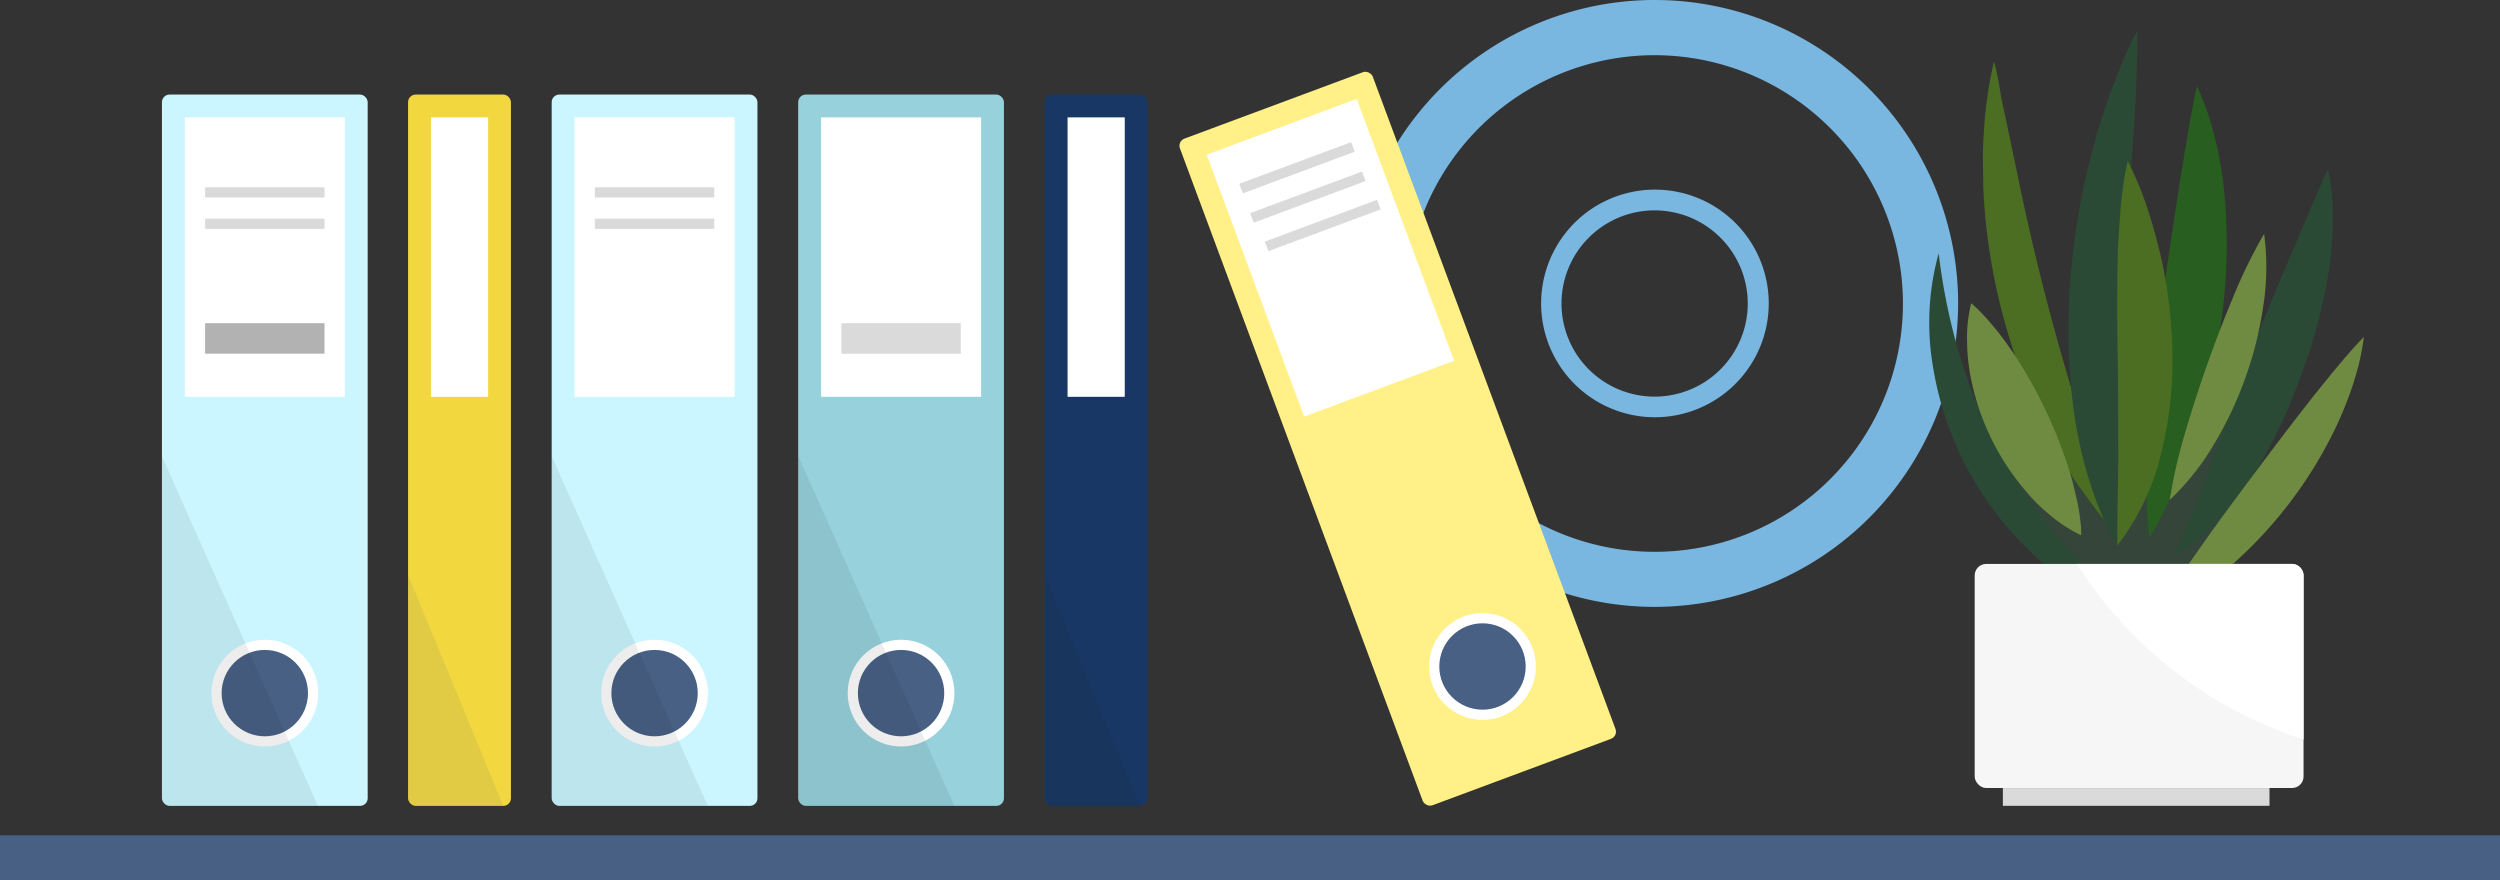 <svg xmlns="http://www.w3.org/2000/svg" viewBox="0 0 400 140.77"><rect x="0" y="0" width="400" height="140.77" fill="#333333" stroke="none"/><defs><style>.cls-1{fill:#79b7e0;}.cls-2{fill:#cbf6ff;}.cls-3{fill:#fff;}.cls-12,.cls-4{fill:#486084;}.cls-5{fill:#f2d73e;}.cls-6{fill:#183764;}.cls-7{fill:#dadada;}.cls-8{fill:#b2b2b2;}.cls-9{fill:#96d1dc;}.cls-10{fill:#1d1d1b;opacity:0.08;}.cls-11{fill:#fff087;}.cls-12{opacity:0.1;}.cls-13{fill:#35453a;}.cls-14{fill:#2a4a35;}.cls-15{fill:#4c6e22;}.cls-16{fill:#285e20;}.cls-17{fill:#6f8b41;}.cls-18{fill:#f6f6f6;}</style></defs><title>Ilustracion-Condiciones</title><g id="Capa_2" data-name="Capa 2"><g id="Capa_19" data-name="Capa 19"><path class="cls-1" d="M264.74,97.1A48.55,48.55,0,1,1,313.3,48.55,48.61,48.61,0,0,1,264.74,97.1Zm0-88.27a39.73,39.73,0,1,0,39.73,39.72A39.77,39.77,0,0,0,264.74,8.83Z"/><path class="cls-1" d="M264.74,66.76A18.21,18.21,0,1,1,283,48.55,18.23,18.23,0,0,1,264.74,66.76Zm0-33.1a14.9,14.9,0,1,0,14.9,14.89A14.91,14.91,0,0,0,264.74,33.66Z"/><rect class="cls-2" x="25.91" y="15.13" width="32.92" height="113.81" rx="1.22"/><circle class="cls-3" cx="42.37" cy="110.9" r="8.54"/><circle class="cls-4" cx="42.37" cy="110.9" r="6.91"/><rect class="cls-3" x="29.57" y="18.78" width="25.61" height="44.71"/><rect class="cls-5" x="65.29" y="15.13" width="16.46" height="113.81" rx="1.22"/><rect class="cls-3" x="68.95" y="18.78" width="9.15" height="44.71"/><rect class="cls-6" x="167.15" y="15.13" width="16.46" height="113.81" rx="1.22"/><rect class="cls-3" x="170.81" y="18.78" width="9.15" height="44.71"/><rect class="cls-7" x="32.82" y="29.97" width="19.1" height="1.63"/><rect class="cls-7" x="32.82" y="34.99" width="19.1" height="1.63"/><rect class="cls-8" x="32.82" y="51.71" width="19.1" height="4.88"/><rect class="cls-2" x="88.27" y="15.13" width="32.92" height="113.81" rx="1.22"/><circle class="cls-3" cx="104.73" cy="110.9" r="8.54"/><circle class="cls-4" cx="104.73" cy="110.9" r="6.91"/><rect class="cls-3" x="91.93" y="18.78" width="25.61" height="44.71"/><rect class="cls-7" x="95.18" y="29.97" width="19.1" height="1.63"/><rect class="cls-7" x="95.18" y="34.99" width="19.1" height="1.63"/><rect class="cls-9" x="127.71" y="15.13" width="32.92" height="113.81" rx="1.22"/><circle class="cls-3" cx="144.17" cy="110.9" r="8.54"/><circle class="cls-4" cx="144.17" cy="110.9" r="6.91"/><rect class="cls-3" x="131.37" y="18.78" width="25.61" height="44.71"/><rect class="cls-7" x="134.62" y="51.71" width="19.1" height="4.88"/><path class="cls-10" d="M25.9,73v54.71a1.21,1.21,0,0,0,1.21,1.21H50.85Z"/><rect class="cls-11" x="207.18" y="13.31" width="32.92" height="113.81" rx="1.22" transform="translate(-10.45 82.38) rotate(-20.41)"/><circle class="cls-3" cx="237.2" cy="106.64" r="8.54"/><circle class="cls-4" cx="237.2" cy="106.64" r="6.91"/><rect class="cls-3" x="200.07" y="18.9" width="25.61" height="44.71" transform="translate(-1.03 76.81) rotate(-20.41)"/><rect class="cls-7" x="197.97" y="26.04" width="19.1" height="1.63" transform="translate(3.66 74.04) rotate(-20.41)"/><rect class="cls-7" x="199.71" y="30.74" width="19.1" height="1.63" transform="translate(2.13 74.94) rotate(-20.41)"/><rect class="cls-7" x="201.46" y="35.44" width="19.1" height="1.63" transform="matrix(0.94, -0.35, 0.35, 0.94, 0.6, 75.85)"/><path class="cls-10" d="M88.27,73v54.71a1.21,1.21,0,0,0,1.21,1.21h23.75Z"/><path class="cls-10" d="M127.73,73v54.71a1.21,1.21,0,0,0,1.21,1.21h23.75Z"/><path class="cls-12" d="M65.29,92v35.68a1.22,1.22,0,0,0,1.22,1.21h14Z"/><path class="cls-10" d="M167.15,92v35.68a1.22,1.22,0,0,0,1.22,1.21h14Z"/><rect class="cls-4" y="133.65" width="400" height="7.12"/><rect class="cls-7" x="320.46" y="126.09" width="42.66" height="2.84"/><path class="cls-13" d="M329.55,90.23c-1.17,0-11.34-16.37-11.34-16.37l11.34,5.47L329,69.49l6.65,5.92,1.94-32.25,4.23,31.67,16.26-11.74-1.77,17.79,3.88,1.17-7.74,10.38Z"/><path class="cls-14" d="M310.19,40.53a97.2,97.2,0,0,0,3.51,16.84,82.65,82.65,0,0,0,16,29.08,97.37,97.37,0,0,0,12.31,12,41.6,41.6,0,0,1-15.59-8.75,52.56,52.56,0,0,1-17.19-31.33A41.44,41.44,0,0,1,310.19,40.53Z"/><path class="cls-15" d="M319.05,9.78c.41,1.65.75,3.29,1,4.93s.67,3.25,1,4.87.67,3.22,1,4.82.68,3.19,1,4.79c1.33,6.35,2.78,12.63,4.41,18.86s3.4,12.43,5.34,18.63q.76,2.31,1.47,4.66t1.5,4.68c.53,1.55,1,3.12,1.52,4.72s1,3.18,1.49,4.82q-1.71-1.87-3.29-3.86c-1-1.35-2-2.72-3-4.11s-1.8-2.84-2.67-4.29-1.62-3-2.4-4.45a95.71,95.71,0,0,1-7.1-18.95,96.21,96.21,0,0,1-3-20c0-1.69-.07-3.38-.06-5.06s.14-3.38.24-5,.35-3.36.58-5S318.67,11.42,319.05,9.78Z"/><path class="cls-14" d="M341.94,4.93c.11,3.59-.06,7.09-.22,10.58s-.43,6.93-.68,10.37L339.45,46.3c-.46,6.76-.82,37.44-.72,41a52.13,52.13,0,0,1-4.25-9.82A69.61,69.61,0,0,1,332,67.06c-.27-1.79-.49-3.57-.65-5.34s-.27-3.55-.34-5.33a105.23,105.23,0,0,1,.18-10.66,115.08,115.08,0,0,1,3.4-20.93q1.32-5.13,3.13-10.11l.94-2.48c.33-.82.66-1.64,1-2.46Q340.68,7.3,341.94,4.93Z"/><path class="cls-16" d="M351.52,13.78c.68,1.46,1.24,2.94,1.77,4.45s.88,3,1.27,4.57.64,3.09.9,4.65.4,3.11.55,4.68a86.59,86.59,0,0,1-.54,18.71,104.81,104.81,0,0,1-4.07,18.09c-.48,1.47-1,2.93-1.52,4.38s-1.13,2.89-1.73,4.32a66.1,66.1,0,0,1-4.26,8.44c-.21-1.61-.31-3.18-.37-4.75s-.08-3.12-.07-4.67.05-3.09.12-4.62.15-3,.27-4.57c.44-6.06,1.15-12,1.94-17.91s1.65-11.76,2.57-17.66c.21-1.48.43-3,.7-4.44s.47-3,.74-4.48.48-3,.79-4.55S351.12,15.36,351.52,13.78Z"/><path class="cls-14" d="M372.48,27.11c.17.73.29,1.45.4,2.18s.18,1.45.24,2.18c.12,1.45.15,2.91.13,4.37a56.81,56.81,0,0,1-.83,8.65A88.54,88.54,0,0,1,367.81,61a81.63,81.63,0,0,1-7.52,15.46,45.9,45.9,0,0,1-5.46,6.92c-.51.53-1.06,1-1.59,1.54s-1.12,1-1.69,1.43-1.19.89-1.78,1.31-1.26.78-1.91,1.13c.28-.69.6-1.34.89-2l.87-2c.55-1.29,1.1-2.56,1.6-3.84,1-2.55,1.95-5.09,2.87-7.64,1.81-5.09,3.51-10.27,5.49-15.47s4.07-10.23,6.21-15.28L369,35l1.67-3.88c.27-.66.57-1.31.86-2S372.15,27.78,372.48,27.11Z"/><path class="cls-17" d="M378.22,53.92c-.14,1.22-.38,2.4-.63,3.59s-.61,2.32-.95,3.47-.77,2.27-1.19,3.39-.91,2.2-1.39,3.3a69,69,0,0,1-17,22.74,48.31,48.31,0,0,1-12,7.87c2.42-4.25,5.1-8,7.75-11.76s5.36-7.37,8.07-11,5.43-7.24,8.26-10.84c.7-.91,1.41-1.82,2.15-2.71s1.44-1.81,2.19-2.7,1.5-1.81,2.29-2.7S377.34,54.79,378.22,53.92Z"/><path class="cls-17" d="M347.15,80a84.11,84.11,0,0,1,2.61-11.23c1.06-3.59,2.21-7.11,3.45-10.6s2.55-6.95,4-10.4a82.21,82.21,0,0,1,5.05-10.36,40.18,40.18,0,0,1-.16,11.7,58.31,58.31,0,0,1-2.8,11.22,59.13,59.13,0,0,1-4.9,10.48A41,41,0,0,1,347.15,80Z"/><path class="cls-17" d="M333,85.65a23,23,0,0,1-4.81-3.08c-.7-.59-1.4-1.19-2.06-1.83s-1.27-1.29-1.86-2a39.7,39.7,0,0,1-9.09-19.09c-.14-.89-.26-1.79-.34-2.69s-.1-1.83-.12-2.75a23.12,23.12,0,0,1,.67-5.69,22.17,22.17,0,0,1,2.07,2c.65.69,1.23,1.38,1.8,2.08s1.12,1.39,1.62,2.1,1,1.41,1.48,2.13A74.59,74.59,0,0,1,331,75c.26.81.5,1.64.71,2.49s.42,1.71.61,2.58.35,1.77.47,2.71A20.11,20.11,0,0,1,333,85.65Z"/><path class="cls-15" d="M340.44,25.74a56.84,56.84,0,0,1,3.1,7.46c.41,1.26.81,2.53,1.16,3.8s.67,2.56,1,3.85a76.59,76.59,0,0,1,1.88,15.8,60.89,60.89,0,0,1-1.82,16,38.82,38.82,0,0,1-7,14.64c0-5.49.18-10.52.16-15.56s0-10-.09-15-.12-10.08,0-15.24c0-1.29.08-2.58.17-3.89s.16-2.6.27-3.92.26-2.63.45-4S340.12,27.09,340.44,25.74Z"/><rect class="cls-18" x="315.95" y="90.23" width="52.62" height="35.85" rx="1.84"/><path class="cls-3" d="M366.73,90.23H332.29a67.69,67.69,0,0,0,36.28,28.1V92.07A1.85,1.85,0,0,0,366.73,90.23Z"/></g></g></svg>